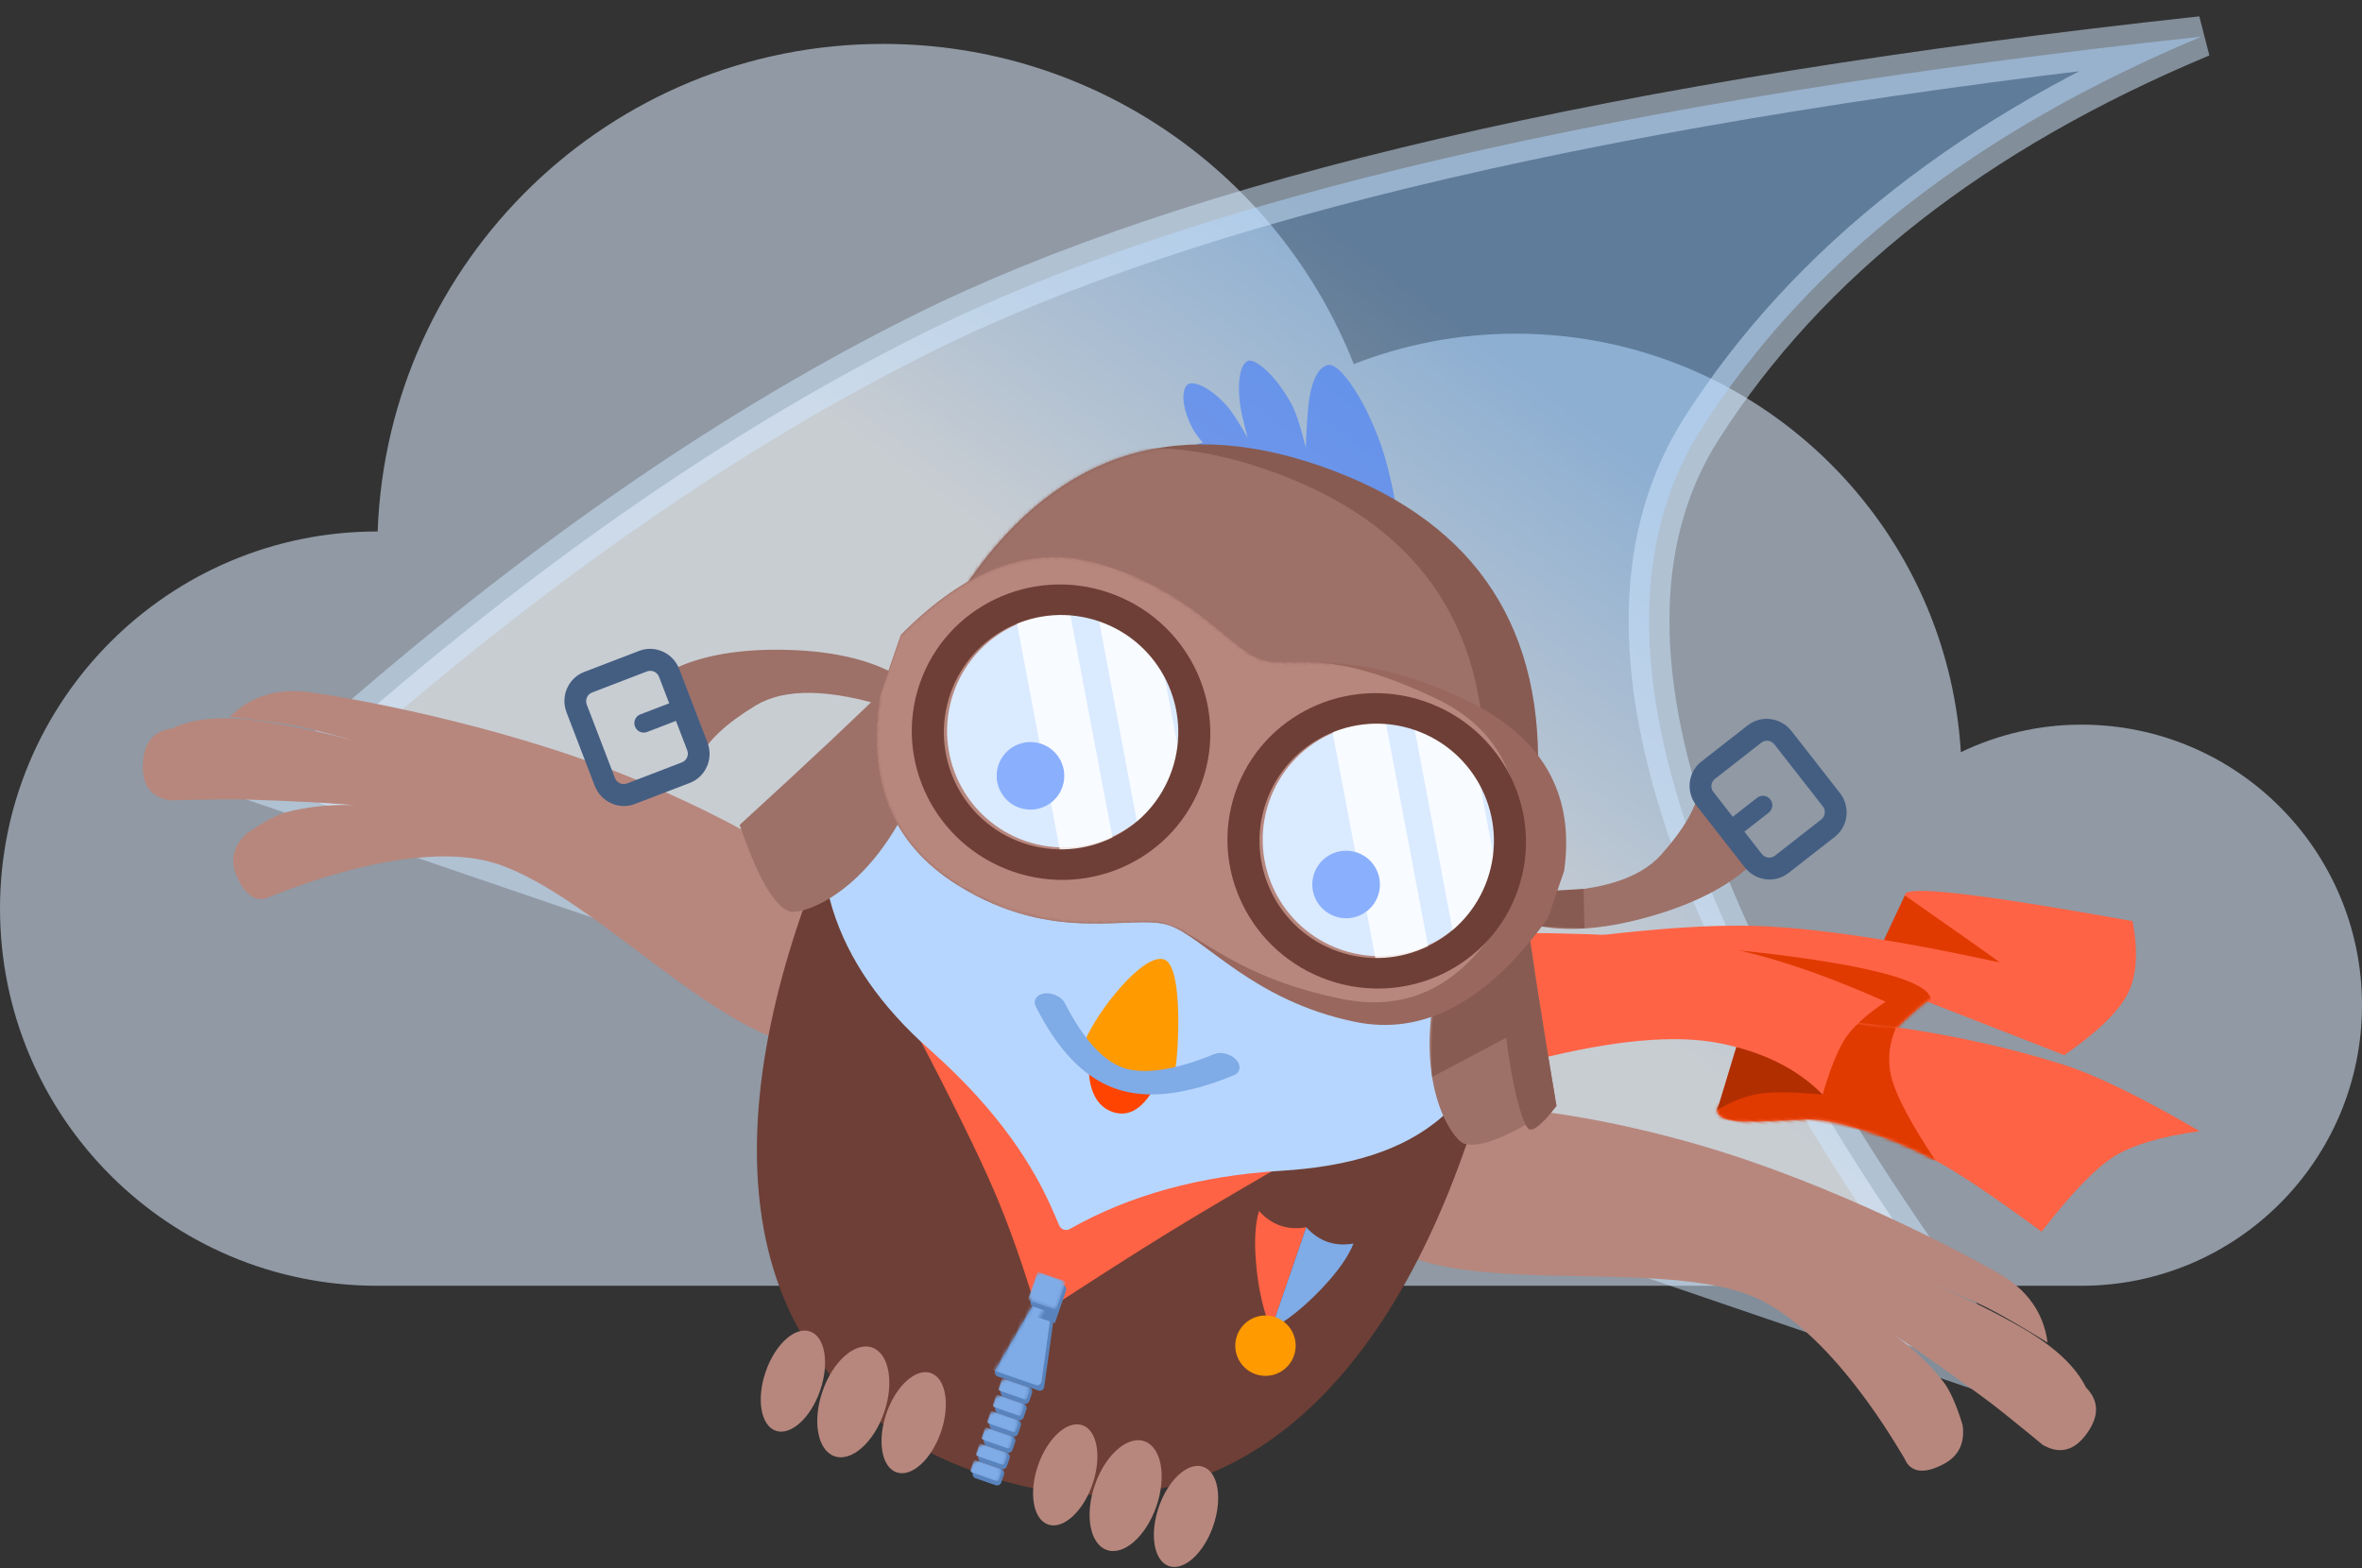 <?xml version="1.0" encoding="UTF-8"?>
<svg width="753px" height="500px" viewBox="0 0 753 500" version="1.1" xmlns="http://www.w3.org/2000/svg" xmlns:xlink="http://www.w3.org/1999/xlink">
    <rect x="0" y="0" width="753" height="500" fill="#333333" stroke="none"/>
    <title>illustration-hero</title>
    <defs>
        <linearGradient x1="50.845%" y1="51.549%" x2="71.621%" y2="32.186%" id="linearGradient-1">
            <stop stop-color="#FFFFFF" offset="0%"></stop>
            <stop stop-color="#8BC4FF" offset="100%"></stop>
        </linearGradient>
        <path d="M4.40536496e-13,75.365 C12.755,25.122 44.337,-2.34479103e-13 94.748,-2.34479103e-13 C145.158,-2.34479103e-13 177.742,23.192 192.5,69.575 C154.552,99.275 124.056,114.125 101.011,114.125 C77.966,114.125 44.296,101.205 4.40536496e-13,75.365 Z" id="path-2"></path>
        <path d="M126.543,35.606 C132.158,26.481 136.968,19.817 140.971,15.615 C144.974,11.414 151.397,6.288 160.239,0.239 C125.894,-0.566 99.188,0.662 80.119,3.923 C61.051,7.184 34.344,15.092 9.76996262e-15,27.645 L126.543,35.606 Z" id="path-4"></path>
        <path d="M35.818,2.366 C35.818,3.245 -0.961,32.656 0.214,37.682 C1.39,42.707 14.257,38.567 29.297,35.072 C35.536,33.622 52.479,34.449 71.562,40.216 C79.285,42.55 91.81,47.825 109.135,56.041 C116.05,42.296 122.038,33.027 127.098,28.232 C132.158,23.438 140.62,19.016 152.484,14.968 C132.029,7.81 116.263,3.609 105.184,2.366 C68.087,-1.795 35.818,1.961 35.818,2.366 Z" id="path-6"></path>
        <path d="M3.12638804e-13,42.239 L3.12638804e-13,62.655 C4.737,89.832 19.042,106.194 42.917,111.742 C78.729,120.065 98.927,101.954 110.98,101.954 C123.032,101.954 143.896,116.085 177.138,111.742 C199.299,108.847 215.062,91.766 224.428,60.497 L224.428,44.555 C219.702,20.121 203.938,6.35 177.138,3.243 C136.937,-1.417 121.134,12.235 110.98,12.235 C100.825,12.235 82.227,-1.998 50.631,0.238 C29.566,1.729 12.689,15.73 3.12638804e-13,42.239 Z" id="path-8"></path>
        <path d="M6.246,0 L10.858,0 C11.515,-3.42832907e-16 12.081,0.466 12.207,1.111 L16.783,24.486 C16.929,25.231 16.443,25.953 15.698,26.099 C15.611,26.116 15.522,26.125 15.434,26.125 L1.67,26.125 C0.911,26.125 0.295,25.509 0.295,24.75 C0.295,24.661 0.304,24.573 0.321,24.486 L4.897,1.111 C5.023,0.466 5.589,3.42832907e-16 6.246,0 Z" id="path-10"></path>
        <rect id="path-12" x="0" y="0" width="9.625" height="9.625" rx="1.375"></rect>
        <rect id="path-14" x="0" y="0" width="9.625" height="5.5" rx="1.375"></rect>
        <rect id="path-16" x="0" y="0" width="9.625" height="5.5" rx="1.375"></rect>
        <rect id="path-18" x="0" y="0" width="9.625" height="5.5" rx="1.375"></rect>
        <rect id="path-20" x="0" y="0" width="9.625" height="5.5" rx="1.375"></rect>
        <rect id="path-22" x="0" y="0" width="9.625" height="5.5" rx="1.375"></rect>
        <rect id="path-24" x="0" y="0" width="9.625" height="5.5" rx="1.375"></rect>
    </defs>
    <g id="illustration-hero" stroke="none" stroke-width="1" fill="none" fill-rule="evenodd">
        <path d="M361,320 L352,320 C354.346,319.041 356.667,318.047 358.95,317 C359.61,318.012 360.308,319.006 361,320 M663.55,231.067 C649.772,231.067 636.777,234.274 625.123,239.835 C620.559,165.382 558.769,106.4 483.182,106.4 C464.972,106.4 447.584,109.86 431.583,116.096 C407.967,56.314 349.719,14 281.55,14 C194.431,14 123.487,83.089 120.396,169.47 C120.347,169.47 120.297,169.467 120.248,169.467 C53.839,169.467 0,223.312 0,289.734 C0,356.155 53.839,410 120.248,410 L663.55,410 C712.952,410 753,369.945 753,320.534 C753,271.122 712.952,231.067 663.55,231.067" id="Fill-1" fill="#DAEAFF" opacity="0.554"></path>
        <path d="M701.838,11.677 C516.38,31.794 380.298,63.349 293.687,106.564 C226.882,139.897 158.807,188.323 89.429,251.793 L640.022,439.881 C589.881,373.64 556.322,316.222 539.22,267.69 C519.958,213.028 521.501,169.386 542.542,136.485 C576.34,83.638 629.373,41.958 701.838,11.677 Z" id="Path-42" stroke="#D1E8FF" stroke-width="13" fill="url(#linearGradient-1)" opacity="0.504"></path>
        <g id="Group-9" transform="translate(378, 298.5) rotate(19) translate(-378, -298.5) translate(45, 104)">
            <g id="Group">
                <path d="M251.345,240.756 C253.956,221.803 203.275,207.05 148.312,204.214 C102.062,201.828 54.04,209.847 43.864,211.825 C33.587,213.823 26.327,219.081 22.082,227.6 L25.577,226.824 C33.466,225.095 39.503,223.945 43.687,223.374 L44.129,223.315 C48.768,222.708 56.162,222.183 66.309,221.739 L67.212,221.7 C54.964,222.166 42.997,223.535 31.312,225.806 C19.627,228.078 11.139,231.857 5.848,237.144 C0.515,239.78 -1.17,244.369 0.791,250.912 C2.753,257.454 6.805,260.128 12.948,258.934 L18.474,256.862 C25.93,254.089 31.512,252.124 35.22,250.966 L38.08,250.077 C49.998,246.397 58.924,243.907 64.44,242.433 L70.916,240.756 C70.504,240.836 60.1,243.261 49.367,250.265 C46.552,252.102 43.141,255.766 39.135,261.256 C36.496,266.475 37.085,271.102 40.901,275.134 C48.989,283.681 52.882,277.446 53.393,277.194 L53.412,277.187 C53.82,277.108 89.434,244.501 117.961,244.192 C162.379,243.711 243.164,300.141 251.345,240.756 Z" id="Path" fill="#B7877D" fill-rule="nonzero"></path>
                <path d="M656.97,240.756 C659.581,221.803 608.9,207.05 553.937,204.214 C507.687,201.828 459.665,209.847 449.489,211.825 C439.212,213.823 431.952,219.081 427.707,227.6 L431.202,226.824 C439.091,225.095 445.128,223.945 449.312,223.374 L449.754,223.315 C454.393,222.708 461.787,222.183 471.934,221.739 L472.837,221.7 C460.589,222.166 448.622,223.535 436.937,225.806 C425.252,228.078 416.764,231.857 411.473,237.144 C406.14,239.78 404.455,244.369 406.416,250.912 C408.378,257.454 412.43,260.128 418.573,258.934 L424.099,256.862 C431.555,254.089 437.137,252.124 440.845,250.966 L443.705,250.077 C455.623,246.397 464.549,243.907 470.065,242.433 L476.541,240.756 C476.129,240.836 465.725,243.261 454.992,250.265 C452.177,252.102 448.766,255.766 444.76,261.256 C442.121,266.475 442.71,271.102 446.526,275.134 C454.614,283.681 458.507,277.446 459.018,277.194 L459.037,277.187 C459.445,277.108 495.059,244.501 523.586,244.192 C568.004,243.711 648.789,300.141 656.97,240.756 Z" id="Path-Copy" fill="#B7877D" fill-rule="nonzero" transform="translate(531.346, 241.7) scale(-1, 1) translate(-531.346, -241.7) "></path>
                <path d="M439.252,227.756 C439.252,320.022 401.38,377.892 327.069,377.892 C252.758,377.892 214.886,320.022 214.886,227.756 C214.886,173.875 439.252,181.83 439.252,227.756 Z" id="Path" fill="#6E3F36" fill-rule="nonzero"></path>
                <path d="M260.798,250.525 C279.694,268.431 293.267,281.918 301.519,290.986 C309.77,300.054 318.577,311.162 327.938,324.31 C340.802,307.713 351.288,294.5 359.397,284.67 C367.506,274.841 378.821,261.628 393.341,245.031 L260.798,250.525 Z" id="Path-26" fill="#FF6345"></path>
                <path d="M288.712,49.127 C286.438,48.334 284.763,47.599 283.687,46.924 C276.061,42.14 273.979,36.911 275.432,35.058 C276.78,33.34 282.281,32.808 289.234,35.058 C291.527,35.801 295.202,37.666 300.259,40.655 C296.301,36.685 293.695,33.847 292.442,32.141 C287.695,25.678 286.722,21.265 288.008,19.393 C289.278,17.544 297.321,18.529 306.746,24.197 C309.349,25.763 313.055,29.064 317.863,34.102 C314.011,26.768 311.649,21.865 310.777,19.393 C308.237,12.194 309.27,9.169 310.777,7.771 C314.201,4.592 331.532,14.056 343.472,26.342 C362.333,45.751 353.827,41.567 338.652,58.447 C317.863,81.572 276.49,57.619 288.712,49.127 Z" id="Path-Copy-2" fill="#417BFB" fill-rule="nonzero" opacity="0.59" transform="translate(314.648, 37.697) rotate(11) translate(-314.648, -37.697) "></path>
                <path d="M431.176,164.794 C446.552,213.513 425.278,239.149 386.2,255.319 C362.155,265.268 342.921,278.443 328.47,294.838 C327.523,295.912 325.849,295.921 324.891,294.856 C324.884,294.849 323.274,293.051 322.736,292.458 C321.798,291.422 320.931,290.486 320.024,289.535 C317.695,287.095 315.275,284.749 312.581,282.369 C305.594,276.197 297.38,270.347 287.461,264.83 C281.399,261.459 274.811,258.281 267.653,255.319 C228.575,239.149 209.299,211.767 209.299,176.649 C209.299,162.455 220.616,153.102 226.617,143.275 C216.903,133.548 426.837,151.048 431.176,164.794 Z" id="Path" fill="#B7D6FF" fill-rule="nonzero"></path>
                <g transform="translate(294.25, 203.775)" fill-rule="nonzero" id="Path">
                    <path d="M22,36.29 C22,36.29 24.611,51.333 34.998,51.333 C45.384,51.333 45.384,35.75 45.384,35.75 L22,36.29 Z" fill="#FF4300"></path>
                    <path d="M19.25,32.775 C26.268,36.67 31.42,38.579 34.706,38.503 C38.108,38.425 42.99,36.284 49.35,32.081 C49.701,30.504 41.646,0.052 34.706,4.3524961e-13 C27.765,-0.055 19.877,22.393 19.25,32.775 Z" fill="#FF9A00"></path>
                    <path d="M67.647,38.257 C69.401,39.794 69.022,42.024 66.8,43.237 C64.578,44.45 61.355,44.188 59.6,42.651 C49.137,33.484 40.284,29.091 33.58,29.091 C26.969,29.091 18.711,33.418 9.295,42.518 C7.647,44.11 4.445,44.477 2.143,43.337 C-0.159,42.198 -0.69,39.983 0.958,38.391 C12.111,27.612 22.823,22 33.58,22 C44.245,22 55.421,27.546 67.647,38.257 Z" fill="#7FABE6" transform="translate(34.375, 33) scale(-1, 1) rotate(-180) translate(-34.375, -33) "></path>
                </g>
                <g transform="translate(251.615, 351.092)" fill="#B7877D" fill-rule="nonzero" id="Shape">
                    <path d="M29.543,36.682 C23.81,36.682 19.163,28.47 19.163,18.341 C19.163,8.212 23.81,0 29.543,0 C35.275,0 39.923,8.212 39.923,18.341 C39.923,28.47 35.275,36.682 29.543,36.682 Z M49.903,35.087 C44.832,35.087 40.721,27.59 40.721,18.341 C40.721,9.092 44.832,1.595 49.903,1.595 C54.975,1.595 59.086,9.092 59.086,18.341 C59.086,27.59 54.975,35.087 49.903,35.087 Z M9.182,35.087 C4.111,35.087 0,27.59 0,18.341 C0,9.092 4.111,1.595 9.182,1.595 C14.253,1.595 18.364,9.092 18.364,18.341 C18.364,27.59 14.253,35.087 9.182,35.087 Z M121.365,36.682 C115.632,36.682 110.985,28.47 110.985,18.341 C110.985,8.212 115.632,0 121.365,0 C127.098,0 131.745,8.212 131.745,18.341 C131.745,28.47 127.098,36.682 121.365,36.682 Z M141.726,35.087 C136.655,35.087 132.543,27.59 132.543,18.341 C132.543,9.092 136.655,1.595 141.726,1.595 C146.797,1.595 150.908,9.092 150.908,18.341 C150.908,27.59 146.797,35.087 141.726,35.087 Z M101.005,35.087 C95.933,35.087 91.822,27.59 91.822,18.341 C91.822,9.092 95.933,1.595 101.005,1.595 C106.076,1.595 110.187,9.092 110.187,18.341 C110.187,27.59 106.076,35.087 101.005,35.087 Z"></path>
                </g>
            </g>
            <g id="Group-10" transform="translate(229.625, 38.775)">
                <mask id="mask-3" fill="white">
                    <use xlink:href="#path-2"></use>
                </mask>
                <use id="Path-21" fill="#885B52" xlink:href="#path-2"></use>
                <path d="M-15.82,82.049 C-3.065,31.806 28.517,6.684 78.927,6.684 C129.337,6.684 161.922,29.876 176.68,76.259 C138.732,105.959 108.235,120.809 85.191,120.809 C62.146,120.809 28.476,107.889 -15.82,82.049 Z" id="Path-21-Copy" fill="#9D7168" mask="url(#mask-3)"></path>
            </g>
            <g id="Group-16" transform="translate(541.282, 154.839) rotate(-8) translate(-541.282, -154.839) translate(422.782, 102.839)">
                <g id="Group-14" transform="translate(2.75, 0)">
                    <path d="M126.543,5.8 C125.916,4.183 131.503,2.905 143.304,1.965 C155.105,1.025 173.79,0.37 199.36,2.65960093e-14 C203.062,9.182 204.026,16.866 202.252,23.053 C200.478,29.239 195.107,36.924 186.14,46.106 L138.032,37.341 L126.543,5.8 Z" id="Path-39" fill="#FF6345"></path>
                    <path d="M126.543,5.8 L121.827,24.551 C147.435,22.356 160.239,21.178 160.239,21.019 C160.239,20.859 149.007,15.786 126.543,5.8 Z" id="Path-38" fill="#E03A00"></path>
                    <g id="Group-15" transform="translate(0, 20.779)">
                        <mask id="mask-5" fill="white">
                            <use xlink:href="#path-4"></use>
                        </mask>
                        <use id="Path-37" fill="#FF6345" xlink:href="#path-4"></use>
                        <path d="M129.37,35.904 L141.033,16.053 C139.594,11.278 125.687,9.533 99.309,10.819 C72.932,12.106 40.747,16.098 2.756,22.795 L129.37,35.904 Z" id="Path-40" fill="#E03A00" mask="url(#mask-5)"></path>
                    </g>
                </g>
                <g id="Group-13" transform="translate(0, 33)">
                    <g id="Group-12" transform="translate(83.416, 13.702)">
                        <mask id="mask-7" fill="white">
                            <use xlink:href="#path-6"></use>
                        </mask>
                        <use id="Path-31" fill="#FF6345" xlink:href="#path-6"></use>
                        <path d="M51.13,1.2 C49.854,7.175 50.573,12.755 53.287,17.938 C56.002,23.121 62.093,30.547 71.562,40.216 C19.271,42.994 -6.875,44.383 -6.875,44.383 C-6.875,44.383 -4.512,31.903 0.214,6.943 L47.872,-1.062 L51.13,1.2 Z" id="Path-32" fill="#E03A00" mask="url(#mask-7)"></path>
                    </g>
                    <path d="M115.682,40.143 C106.664,41.054 100.117,42.224 96.04,43.653 C91.963,45.083 87.826,47.66 83.631,51.384 L86.224,26.064 L105.841,32.541 L115.682,40.143 Z" id="Path-28" fill="#B12E00"></path>
                    <path d="M5.27577981e-13,10.12 C30.762,3.951 54.348,0.602 70.758,0.072 C87.168,-0.458 106.822,1.935 129.719,7.251 C124.32,12.693 120.832,17.42 119.254,21.43 C117.676,25.44 116.486,31.678 115.682,40.143 C106.19,33.606 94.301,30.338 80.016,30.338 C65.73,30.338 46.94,35.811 23.645,46.756 L5.27577981e-13,10.12 Z" id="Path-27" fill="#FF6345"></path>
                </g>
            </g>
            <path d="M397.067,128.465 C407.22,145.051 412.477,159.785 412.837,172.665 C413.997,214.092 434.572,228.18 438.362,228.18 C443.567,228.18 451.582,221.206 462.407,207.256 C447.958,180.734 437.547,160.972 431.176,147.969 C424.804,134.966 415.37,124.693 402.875,117.15 L397.067,128.465 Z" id="Path-23" fill="#9D7168"></path>
            <path d="M412.837,172.665 C413.162,184.269 416.182,197.175 421.896,211.386 L440.145,191.889 C446.884,205.326 452.1,213.604 455.793,216.721 C457.566,218.218 459.771,215.063 462.407,207.256 C447.958,180.734 437.547,160.972 431.176,147.969 C421.618,128.465 412.296,153.345 412.837,172.665 Z" id="Path-23" fill="#885B52"></path>
            <path d="M187,128.465 C197.153,145.051 202.409,159.785 202.77,172.665 C203.93,214.092 224.505,228.18 228.294,228.18 C233.499,228.18 241.514,221.206 252.34,207.256 C237.89,180.734 227.48,160.972 221.108,147.969 C214.737,134.966 205.303,124.693 192.808,117.15 L187,128.465 Z" id="Path-23-Copy" fill="#9D7168" transform="translate(219.67, 172.665) scale(-1, 1) translate(-219.67, -172.665) "></path>
            <g id="Group-2" transform="translate(472.581, 108.426) rotate(-35) translate(-472.581, -108.426) translate(418.581, 79.926)">
                <path d="M-9.09494702e-13,35.743 C19.563,41.599 33.964,41.599 43.202,35.743 C52.441,29.887 58.259,24.236 60.655,18.79 L69.027,47.175 C60.076,51.542 48.572,53.725 34.513,53.725 C20.455,53.725 8.951,51.542 -9.09494702e-13,47.175 L-9.09494702e-13,35.743 Z" id="Path-24" fill="#9D7168"></path>
                <polygon id="Path-24" fill="#885B52" points="-2.03905813e-12 35.743 16.361 39.453 13.168 51.643 -2.03126396e-12 47.175"></polygon>
                <path d="M90.182,5.6 C95.634,5.6 100.054,10.087 100.054,15.622 L100.054,15.622 L100.054,40.678 C100.054,46.213 95.634,50.7 90.182,50.7 L90.182,50.7 L71.426,50.7 C65.973,50.7 61.554,46.213 61.554,40.678 L61.554,40.678 L61.554,15.622 C61.554,10.087 65.973,5.6 71.426,5.6 L71.426,5.6 Z M78.327,25.644 C79.968,25.644 81.297,26.974 81.297,28.614 L81.297,28.688 C81.297,30.328 79.968,31.658 78.327,31.658 L68.464,31.657 L68.464,40.678 C68.464,42.279 69.697,43.588 71.251,43.679 L71.426,43.684 L90.182,43.684 C91.818,43.684 93.143,42.338 93.143,40.678 L93.143,40.678 L93.143,15.622 C93.143,13.962 91.818,12.616 90.182,12.616 L90.182,12.616 L71.426,12.616 C69.79,12.616 68.464,13.962 68.464,15.622 L68.464,15.622 L68.464,25.644 L68.464,25.644 L78.327,25.644 Z" id="Combined-Shape" fill="#445E82" fill-rule="nonzero" transform="translate(80.804, 28.15) rotate(-22) translate(-80.804, -28.15) "></path>
            </g>
            <g id="Group-2-Copy" transform="translate(171.325, 179.921) scale(-1, -1) rotate(-18) translate(-171.325, -179.921) translate(117.325, 151.421)">
                <path d="M-9.09494702e-13,35.743 C19.563,41.599 33.964,41.599 43.202,35.743 C52.441,29.887 58.259,24.236 60.655,18.79 L69.027,47.175 C60.076,51.542 48.572,53.725 34.513,53.725 C20.455,53.725 8.951,51.542 -9.09494702e-13,47.175 L-9.09494702e-13,35.743 Z" id="Path-24" fill="#9D7168"></path>
                <path d="M90.182,5.6 C95.634,5.6 100.054,10.087 100.054,15.622 L100.054,15.622 L100.054,40.678 C100.054,46.213 95.634,50.7 90.182,50.7 L90.182,50.7 L71.426,50.7 C65.973,50.7 61.554,46.213 61.554,40.678 L61.554,40.678 L61.554,15.622 C61.554,10.087 65.973,5.6 71.426,5.6 L71.426,5.6 Z M78.327,25.644 C79.968,25.644 81.297,26.974 81.297,28.614 L81.297,28.688 C81.297,30.328 79.968,31.658 78.327,31.658 L68.464,31.657 L68.464,40.678 C68.464,42.279 69.697,43.588 71.251,43.679 L71.426,43.684 L90.182,43.684 C91.818,43.684 93.143,42.338 93.143,40.678 L93.143,40.678 L93.143,15.622 C93.143,13.962 91.818,12.616 90.182,12.616 L90.182,12.616 L71.426,12.616 C69.79,12.616 68.464,13.962 68.464,15.622 L68.464,15.622 L68.464,25.644 L68.464,25.644 L78.327,25.644 Z" id="Combined-Shape" fill="#445E82" fill-rule="nonzero" transform="translate(80.804, 28.15) rotate(-22) translate(-80.804, -28.15) "></path>
            </g>
            <g id="Group-5" transform="translate(215.875, 91.025)">
                <g id="Group-11" transform="translate(0, 0)">
                    <mask id="mask-9" fill="white">
                        <use xlink:href="#path-8"></use>
                    </mask>
                    <use id="Path-25" fill="#99675D" xlink:href="#path-8"></use>
                    <path d="M7.531753e-13,42.239 L7.531753e-13,62.655 C4.737,89.832 19.042,106.194 42.917,111.742 C78.729,120.065 98.927,101.954 110.98,101.954 C123.032,101.954 137.303,110.576 170.545,106.233 C192.706,103.338 206.198,89.046 211.02,63.356 C209.249,28.166 194.963,9.018 168.162,5.911 C127.961,1.251 121.134,12.235 110.98,12.235 C100.825,12.235 82.227,-1.998 50.631,0.238 C29.566,1.729 12.689,15.73 7.531753e-13,42.239 Z" id="Path-25" fill="#B7877D" mask="url(#mask-9)"></path>
                </g>
                <g id="Group-4" transform="translate(10.742, 7.285)" fill-rule="nonzero">
                    <g id="Group-3">
                        <path d="M48.263,9.9 C27.759,9.9 11.137,26.521 11.137,47.025 C11.137,67.529 27.759,84.15 48.263,84.15 C68.766,84.15 85.388,67.529 85.388,47.025 C85.388,26.521 68.766,9.9 48.263,9.9 Z" id="Path" fill="#DAEAFF"></path>
                        <path d="M66.466,7.251 L30.951,69.591 C22.688,64.819 19.829,54.27 24.553,45.979 L42.992,13.612 C47.68,5.384 58.151,2.513 66.379,7.201 C66.408,7.218 66.437,7.234 66.466,7.251 Z M79.568,8.997 L88.288,14.033 C89.999,15.021 90.589,17.205 89.61,18.92 L51.196,86.214 C50.213,87.935 48.021,88.534 46.3,87.551 C46.294,87.548 46.289,87.545 46.284,87.542 L37.564,82.506 C35.853,81.519 35.263,79.335 36.242,77.619 L74.656,10.326 C75.639,8.604 77.831,8.005 79.552,8.988 C79.557,8.991 79.563,8.994 79.568,8.997 Z" id="Shape-Copy" fill="#FFFFFF" opacity="0.8" transform="translate(56.179, 46.487) scale(-1, 1) translate(-56.179, -46.487) "></path>
                        <path d="M47.644,0.619 C73.957,0.619 95.287,21.673 95.287,47.644 C95.287,73.615 73.957,94.669 47.644,94.669 C21.331,94.669 0,73.615 0,47.644 C0,21.673 21.331,0.619 47.644,0.619 Z M47.644,10.282 C27.009,10.282 10.282,27.009 10.282,47.644 C10.282,68.278 27.009,85.006 47.644,85.006 C68.278,85.006 85.006,68.278 85.006,47.644 C85.006,27.009 68.278,10.282 47.644,10.282 Z" id="Oval" fill="#6E3F36"></path>
                        <ellipse id="Oval-Copy" fill="#8AAFFD" cx="42.954" cy="63.978" rx="10.779" ry="10.765"></ellipse>
                    </g>
                </g>
                <g id="Group-4-Copy" transform="translate(117.167, 7.285)" fill-rule="nonzero">
                    <g id="Group-3">
                        <path d="M48.263,9.9 C27.759,9.9 11.137,26.521 11.137,47.025 C11.137,67.529 27.759,84.15 48.263,84.15 C68.766,84.15 85.388,67.529 85.388,47.025 C85.388,26.521 68.766,9.9 48.263,9.9 Z" id="Path" fill="#DAEAFF"></path>
                        <path d="M66.466,7.251 L30.951,69.591 C22.688,64.819 19.829,54.27 24.553,45.979 L42.992,13.612 C47.68,5.384 58.151,2.513 66.379,7.201 C66.408,7.218 66.437,7.234 66.466,7.251 Z M79.568,8.997 L88.288,14.033 C89.999,15.021 90.589,17.205 89.61,18.92 L51.196,86.214 C50.213,87.935 48.021,88.534 46.3,87.551 C46.294,87.548 46.289,87.545 46.284,87.542 L37.564,82.506 C35.853,81.519 35.263,79.335 36.242,77.619 L74.656,10.326 C75.639,8.604 77.831,8.005 79.552,8.988 C79.557,8.991 79.563,8.994 79.568,8.997 Z" id="Shape-Copy" fill="#FFFFFF" opacity="0.8" transform="translate(56.179, 46.487) scale(-1, 1) translate(-56.179, -46.487) "></path>
                        <path d="M47.644,0.619 C73.957,0.619 95.287,21.673 95.287,47.644 C95.287,73.615 73.957,94.669 47.644,94.669 C21.331,94.669 0,73.615 0,47.644 C0,21.673 21.331,0.619 47.644,0.619 Z M47.644,10.282 C27.009,10.282 10.282,27.009 10.282,47.644 C10.282,68.278 27.009,85.006 47.644,85.006 C68.278,85.006 85.006,68.278 85.006,47.644 C85.006,27.009 68.278,10.282 47.644,10.282 Z" id="Oval" fill="#6E3F36"></path>
                        <ellipse id="Oval-Copy" fill="#8AAFFD" cx="42.954" cy="63.978" rx="10.779" ry="10.765"></ellipse>
                    </g>
                </g>
            </g>
            <g id="Group-18" transform="translate(320.375, 312.4)">
                <g id="Group-6" transform="translate(-0, 8.25)">
                    <mask id="mask-11" fill="white">
                        <use xlink:href="#path-10"></use>
                    </mask>
                    <use id="Rectangle" fill="#5983BC" xlink:href="#path-10"></use>
                    <path d="M4.871,-1.375 L9.483,-1.375 C10.14,-1.375 10.706,-0.909 10.832,-0.264 L15.408,23.111 C15.554,23.856 15.068,24.578 14.323,24.724 C14.236,24.741 14.147,24.75 14.059,24.75 L0.295,24.75 C-0.464,24.75 -1.08,24.134 -1.08,23.375 C-1.08,23.286 -1.071,23.198 -1.054,23.111 L3.522,-0.264 C3.648,-0.909 4.214,-1.375 4.871,-1.375 Z" id="Rectangle" fill="#7FABE6" mask="url(#mask-11)"></path>
                    <rect id="Rectangle-Copy" fill="#5983BC" mask="url(#mask-11)" x="3.74" y="0" width="9.625" height="4.125"></rect>
                </g>
                <g id="Group-7" transform="translate(3.74, 0)">
                    <mask id="mask-13" fill="white">
                        <use xlink:href="#path-12"></use>
                    </mask>
                    <use id="Rectangle" fill="#5983BC" xlink:href="#path-12"></use>
                    <rect id="Rectangle" fill="#7FABE6" mask="url(#mask-13)" x="-0.99" y="-1.375" width="9.625" height="9.625" rx="0.688"></rect>
                </g>
            </g>
            <g id="Group-8" transform="translate(324.5, 346.775)">
                <g id="Group-7">
                    <mask id="mask-15" fill="white">
                        <use xlink:href="#path-14"></use>
                    </mask>
                    <use id="Rectangle" fill="#5983BC" xlink:href="#path-14"></use>
                    <rect id="Rectangle" fill="#7FABE6" mask="url(#mask-15)" x="-0.99" y="0" width="9.625" height="4.125" rx="0.688"></rect>
                </g>
                <g id="Group-7-Copy" transform="translate(0, 5.5)">
                    <mask id="mask-17" fill="white">
                        <use xlink:href="#path-16"></use>
                    </mask>
                    <use id="Rectangle" fill="#5983BC" xlink:href="#path-16"></use>
                    <rect id="Rectangle" fill="#7FABE6" mask="url(#mask-17)" x="-0.99" y="0" width="9.625" height="4.125" rx="0.688"></rect>
                </g>
                <g id="Group-7-Copy-2" transform="translate(0, 11)">
                    <mask id="mask-19" fill="white">
                        <use xlink:href="#path-18"></use>
                    </mask>
                    <use id="Rectangle" fill="#5983BC" xlink:href="#path-18"></use>
                    <rect id="Rectangle" fill="#7FABE6" mask="url(#mask-19)" x="-0.99" y="0" width="9.625" height="4.125" rx="0.688"></rect>
                </g>
                <g id="Group-7-Copy-3" transform="translate(0, 16.5)">
                    <mask id="mask-21" fill="white">
                        <use xlink:href="#path-20"></use>
                    </mask>
                    <use id="Rectangle" fill="#5983BC" xlink:href="#path-20"></use>
                    <rect id="Rectangle" fill="#7FABE6" mask="url(#mask-21)" x="-0.99" y="0" width="9.625" height="4.125" rx="0.688"></rect>
                </g>
                <g id="Group-7-Copy-4" transform="translate(0, 22)">
                    <mask id="mask-23" fill="white">
                        <use xlink:href="#path-22"></use>
                    </mask>
                    <use id="Rectangle" fill="#5983BC" xlink:href="#path-22"></use>
                    <rect id="Rectangle" fill="#7FABE6" mask="url(#mask-23)" x="-0.99" y="0" width="9.625" height="4.125" rx="0.688"></rect>
                </g>
                <g id="Group-7-Copy-5" transform="translate(0, 27.5)">
                    <mask id="mask-25" fill="white">
                        <use xlink:href="#path-24"></use>
                    </mask>
                    <use id="Rectangle" fill="#5983BC" xlink:href="#path-24"></use>
                    <rect id="Rectangle" fill="#7FABE6" mask="url(#mask-25)" x="-0.99" y="0" width="9.625" height="4.125" rx="0.688"></rect>
                </g>
            </g>
            <g id="Group-17" transform="translate(383.625, 269.775)">
                <path d="M15.938,34.441 L15.938,0 C13.284,1.461 10.628,2.191 7.969,2.191 C5.31,2.191 2.654,1.461 -6.25277607e-13,0 C0.201,4.561 1.891,10.301 5.07,17.22 C8.249,24.14 11.872,29.88 15.938,34.441 Z" id="Path-41" fill="#FF6345"></path>
                <path d="M31.876,34.441 L31.876,2.44249065e-15 C29.223,1.461 26.566,2.191 23.907,2.191 C21.248,2.191 18.592,1.461 15.938,2.44249065e-15 C16.139,4.561 17.829,10.301 21.008,17.22 C24.187,24.14 27.81,29.88 31.876,34.441 Z" id="Path-41" fill="#7FABE6" transform="translate(23.907, 17.22) scale(-1, 1) translate(-23.907, -17.22) "></path>
                <circle id="Oval" fill="#FF9A00" cx="15.938" cy="39.932" r="9.625"></circle>
            </g>
        </g>
    </g>
</svg>